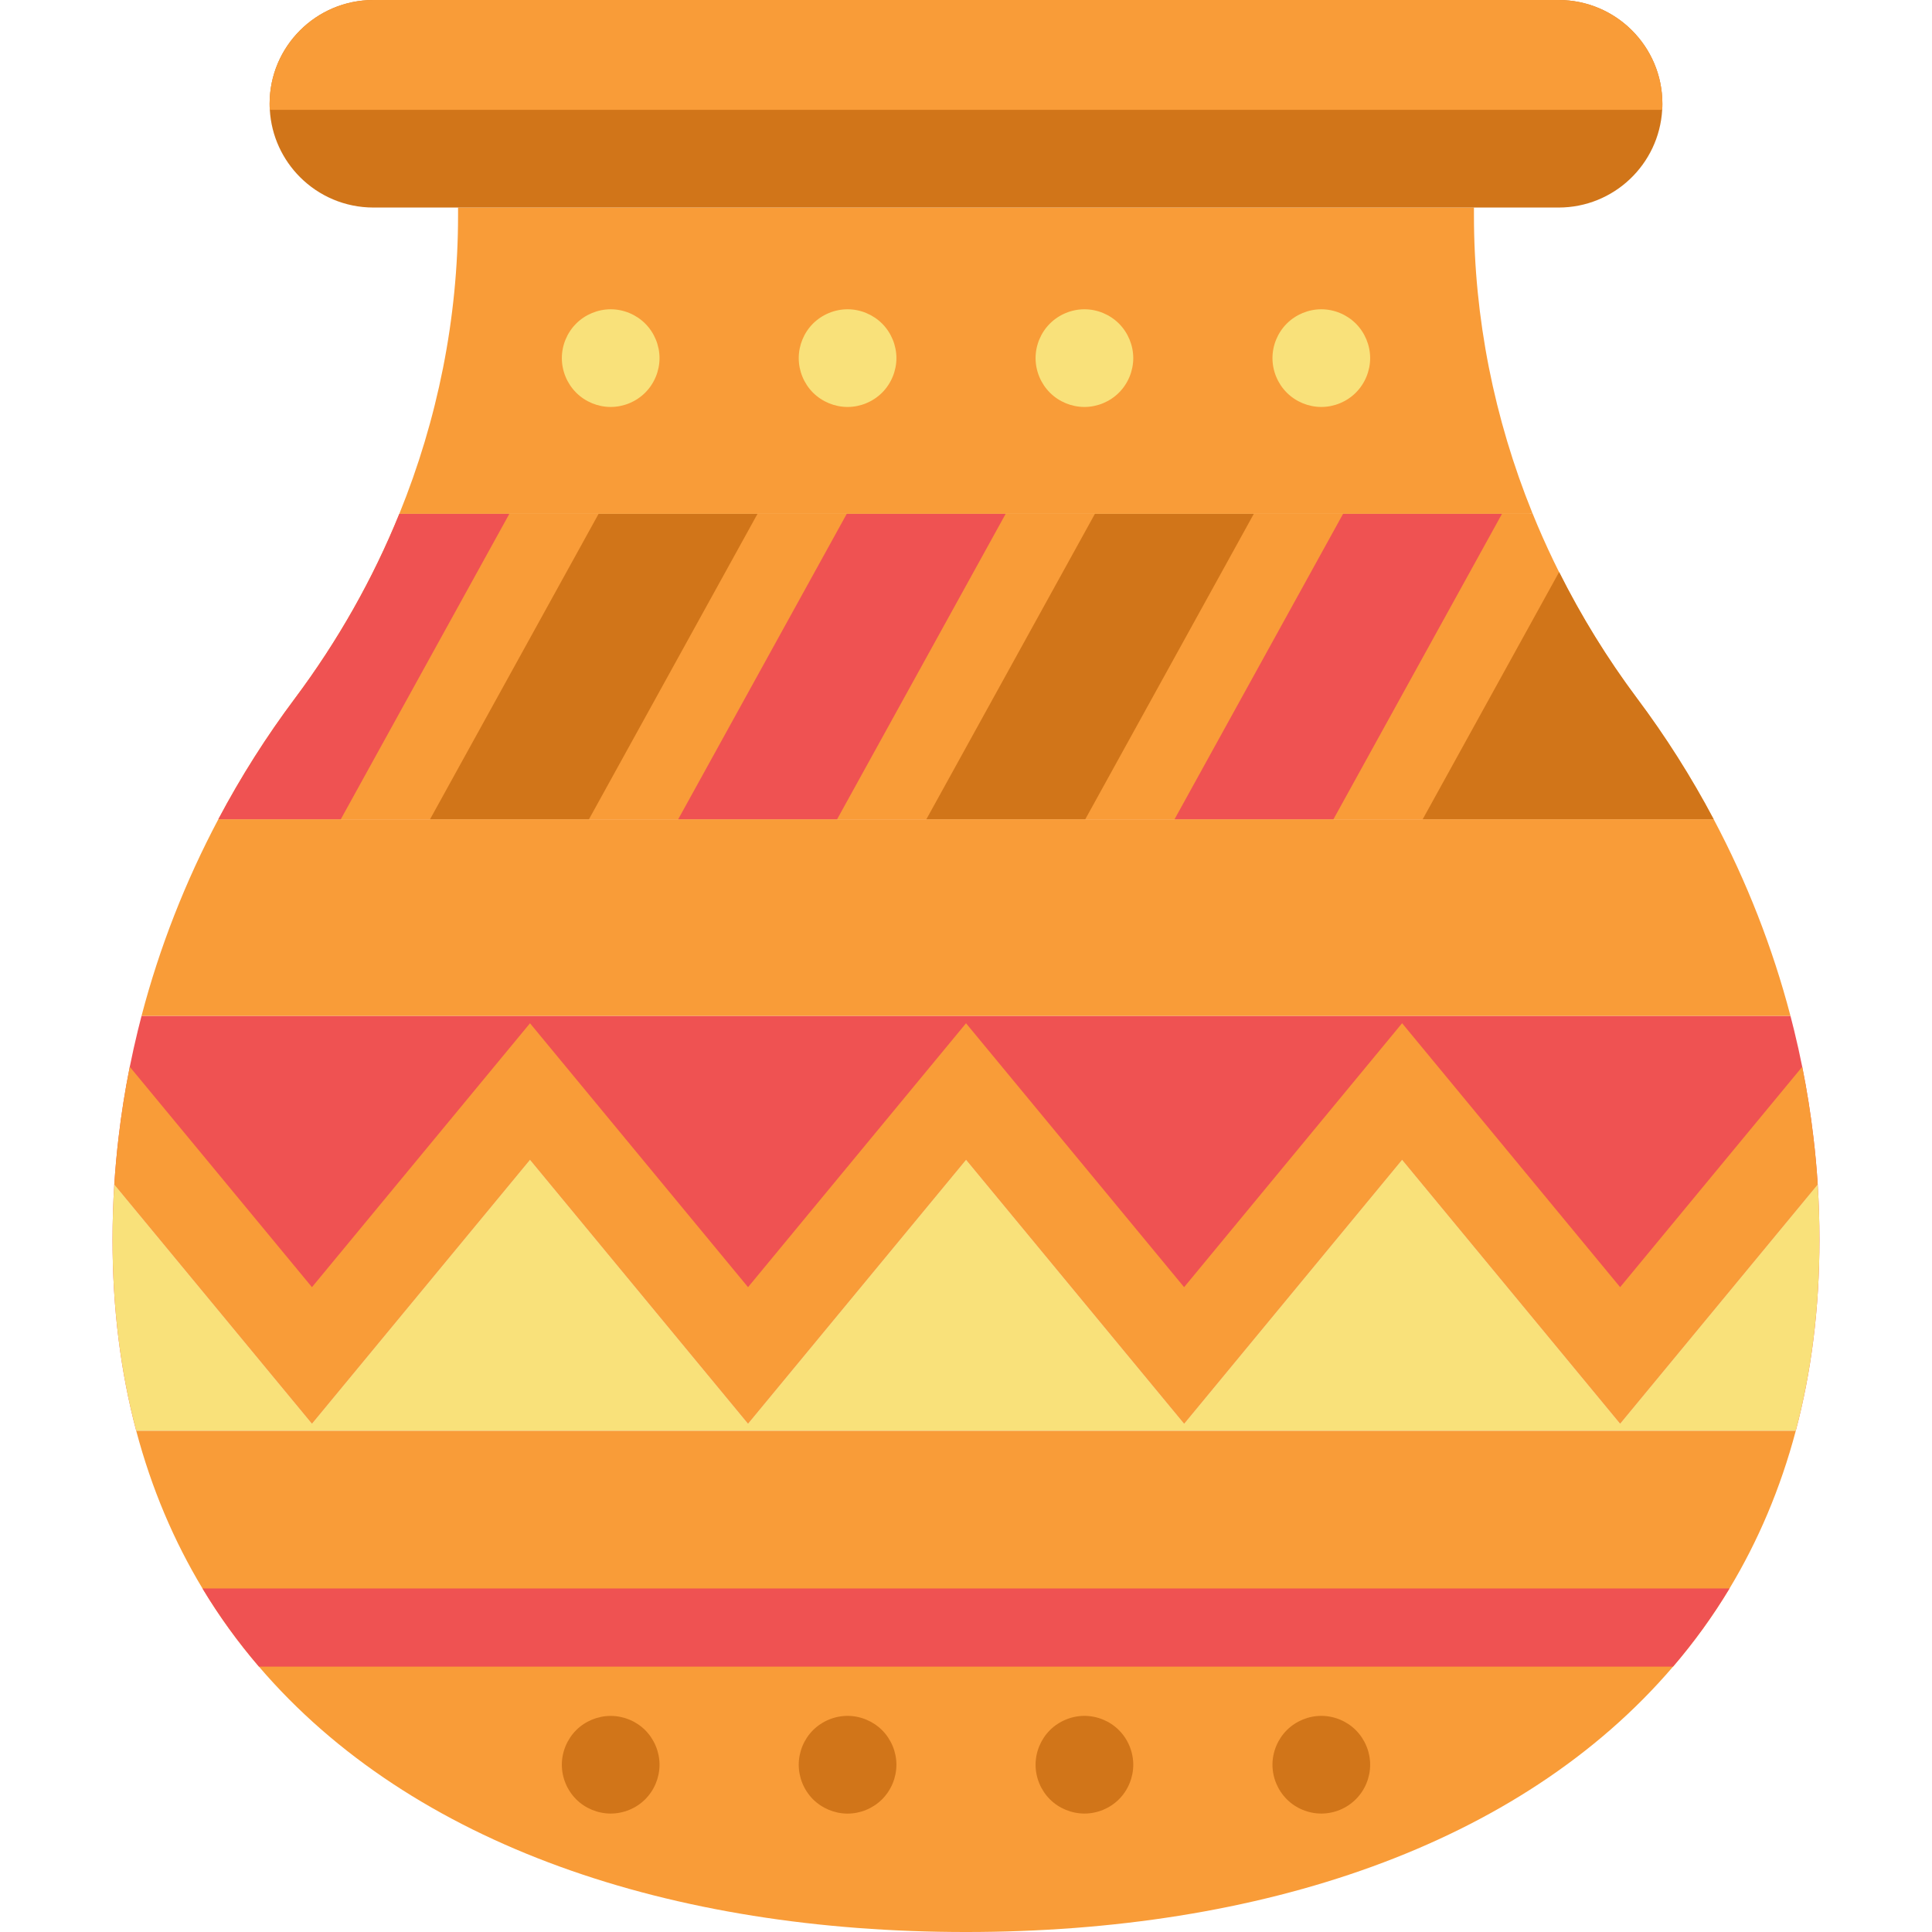 <?xml version="1.0" encoding="iso-8859-1"?>
<!-- Generator: Adobe Illustrator 18.0.0, SVG Export Plug-In . SVG Version: 6.00 Build 0)  -->
<!DOCTYPE svg PUBLIC "-//W3C//DTD SVG 1.1//EN" "http://www.w3.org/Graphics/SVG/1.1/DTD/svg11.dtd">
<svg version="1.1" id="Capa_1" xmlns="http://www.w3.org/2000/svg" xmlns:xlink="http://www.w3.org/1999/xlink" x="0px" y="0px"
	 viewBox="0 0 395.55 395.55" style="enable-background:new 0 0 395.55 395.55;" xml:space="preserve">
<g>
	<path style="fill:#F99C38;" d="M367.65,292.97c-3.13,11.8-7.71,22.54-13.56,32.25c-3.42,5.69-7.29,11.02-11.56,16
		c-31.4,36.71-84.52,54.33-144.75,54.33c-60.24,0-113.36-17.62-144.76-54.33c-4.27-4.98-8.14-10.31-11.56-16
		c-5.85-9.71-10.43-20.45-13.56-32.25H367.65z"/>
	<path style="fill:#EF5252;" d="M372.51,253.83c0,14.14-1.68,27.18-4.86,39.14H27.9c-3.18-11.96-4.86-25-4.86-39.14
		c0-3.8,0.12-7.59,0.36-11.35c0.21-3.21,0.5-6.39,0.87-9.56c0.57-4.88,1.34-9.72,2.3-14.51c0.5-2.47,1.04-4.94,1.64-7.38
		c0.25-1.02,0.5-2.04,0.77-3.05h337.59c0.27,1.01,0.52,2.03,0.77,3.05c0.6,2.44,1.14,4.9,1.64,7.38c0.96,4.78,1.73,9.62,2.3,14.5
		c0.38,3.17,0.67,6.36,0.87,9.57C372.39,246.24,372.51,250.03,372.51,253.83z"/>
	<path style="fill:#F99C38;" d="M366.57,207.98H28.98c3.68-14.06,9-27.56,15.72-40.25h306.15
		C357.58,180.42,362.89,193.92,366.57,207.98z"/>
	<path style="fill:#F99C38;" d="M350.85,167.73H44.7c4.59-8.67,9.85-16.96,15.7-24.77c8.75-11.71,15.93-24.39,21.35-37.75H313.2
		l0.52-0.21c5.43,13.43,12.64,26.19,21.43,37.96C341,150.77,346.26,159.06,350.85,167.73z"/>
	<path style="fill:#F99C38;" d="M313.72,105l-0.52,0.21H81.75c7.84-19.3,12.03-40,12.03-61.11v-1.61h207.99v1.61
		C301.77,65.13,305.93,85.76,313.72,105z"/>
	<path style="fill:#F99C38;" d="M372.15,242.48l-40.45,48.97l-44.64-54.03l-44.62,54.04l-44.65-54.04l-44.64,54.03l-44.64-54.03
		l-44.64,54.03L23.4,242.48c0.21-3.21,0.5-6.39,0.87-9.56c0.57-4.88,1.34-9.72,2.3-14.51l37.3,45.12l44.64-54.03l44.64,54.03
		l44.63-54.03l44.65,54.03l44.63-54.04l44.64,54.04l37.28-45.12c0.96,4.78,1.73,9.62,2.3,14.5
		C371.66,236.08,371.95,239.27,372.15,242.48z"/>
	<g>
		<path style="fill:#F9E17A;" d="M372.15,242.48l-40.45,48.97l-44.64-54.03l-44.62,54.04l-44.65-54.04l-44.64,54.03l-44.64-54.03
			l-44.64,54.03L23.4,242.48c-0.24,3.76-0.36,7.55-0.36,11.35c0,14.14,1.68,27.18,4.86,39.14h339.75c3.18-11.96,4.86-25,4.86-39.14
			C372.51,250.03,372.39,246.24,372.15,242.48z"/>
	</g>
	<path style="fill:#EF5252;" d="M354.09,325.22c-3.42,5.69-7.29,11.02-11.56,16H53.02c-4.27-4.98-8.14-10.31-11.56-16H354.09z"/>
	<path style="fill:#D17519;" d="M340.35,21.24c0,0.42-0.01,0.84-0.04,1.25c-0.65,11.16-9.9,20-21.21,20H76.45
		c-5.87,0-11.18-2.38-15.02-6.22c-3.57-3.57-5.88-8.41-6.19-13.78c-0.03-0.41-0.04-0.83-0.04-1.25C55.2,9.51,64.72,0,76.45,0H319.1
		c5.86,0,11.18,2.38,15.02,6.22C337.97,10.07,340.35,15.37,340.35,21.24z"/>
	<path style="fill:#F99C38;" d="M340.35,21.24c0,0.42-0.01,0.84-0.04,1.25H55.24c-0.03-0.41-0.04-0.83-0.04-1.25
		C55.2,9.51,64.72,0,76.45,0H319.1c5.86,0,11.18,2.38,15.02,6.22C337.97,10.07,340.35,15.37,340.35,21.24z"/>
	<g>
		<path style="fill:#F9E17A;" d="M125.029,83.32c-2.63,0-5.21-1.07-7.069-2.93c-1.86-1.86-2.931-4.44-2.931-7.07
			s1.07-5.21,2.931-7.07c1.859-1.86,4.439-2.93,7.069-2.93s5.21,1.07,7.07,2.93c1.86,1.86,2.93,4.44,2.93,7.07
			s-1.069,5.21-2.93,7.07S127.659,83.32,125.029,83.32z"/>
		<path style="fill:#F9E17A;" d="M173.529,83.32c-2.64,0-5.21-1.07-7.08-2.93c-1.859-1.86-2.92-4.44-2.92-7.07s1.061-5.21,2.92-7.07
			c1.87-1.86,4.45-2.93,7.08-2.93s5.2,1.07,7.07,2.93c1.86,1.86,2.93,4.44,2.93,7.07s-1.069,5.21-2.93,7.07
			S176.159,83.32,173.529,83.32z"/>
		<path style="fill:#F9E17A;" d="M222.02,83.32c-2.63,0-5.21-1.07-7.07-2.93c-1.859-1.86-2.93-4.44-2.93-7.07s1.07-5.21,2.93-7.07
			c1.87-1.86,4.44-2.93,7.07-2.93c2.64,0,5.21,1.07,7.07,2.93c1.859,1.86,2.93,4.44,2.93,7.07s-1.07,5.21-2.93,7.07
			C227.23,82.25,224.659,83.32,222.02,83.32z"/>
		<path style="fill:#F9E17A;" d="M270.52,83.32c-2.63,0-5.21-1.07-7.07-2.93c-1.859-1.86-2.93-4.44-2.93-7.07s1.07-5.21,2.93-7.07
			c1.86-1.86,4.44-2.93,7.07-2.93s5.21,1.07,7.07,2.93c1.859,1.86,2.93,4.44,2.93,7.07s-1.07,5.21-2.93,7.07
			C275.73,82.25,273.15,83.32,270.52,83.32z"/>
	</g>
	<g>
		<path style="fill:#D17519;" d="M125.029,371.3c-2.63,0-5.21-1.06-7.069-2.92c-1.86-1.87-2.931-4.44-2.931-7.08
			c0-2.63,1.07-5.2,2.931-7.07c1.859-1.86,4.439-2.92,7.069-2.92s5.21,1.06,7.07,2.92c1.86,1.87,2.93,4.44,2.93,7.07
			c0,2.64-1.069,5.22-2.93,7.08C130.239,370.24,127.659,371.3,125.029,371.3z"/>
		<path style="fill:#D17519;" d="M173.529,371.31c-2.64,0-5.21-1.07-7.08-2.93c-1.859-1.87-2.92-4.44-2.92-7.08
			c0-2.63,1.061-5.2,2.92-7.07c1.87-1.86,4.45-2.93,7.08-2.93s5.2,1.07,7.07,2.93c1.86,1.87,2.93,4.44,2.93,7.07
			c0,2.64-1.069,5.21-2.93,7.08C178.739,370.24,176.159,371.31,173.529,371.31z"/>
		<path style="fill:#D17519;" d="M222.02,371.3c-2.63,0-5.21-1.06-7.07-2.92c-1.859-1.86-2.93-4.44-2.93-7.07
			c0-2.64,1.07-5.21,2.93-7.08c1.87-1.86,4.44-2.93,7.07-2.93c2.64,0,5.21,1.07,7.07,2.93c1.859,1.86,2.93,4.44,2.93,7.08
			c0,2.63-1.07,5.21-2.93,7.07C227.23,370.24,224.659,371.3,222.02,371.3z"/>
		<path style="fill:#D17519;" d="M270.52,371.3c-2.63,0-5.21-1.06-7.07-2.93c-1.859-1.86-2.93-4.43-2.93-7.07
			c0-2.63,1.07-5.2,2.93-7.07c1.86-1.86,4.44-2.93,7.07-2.93s5.21,1.07,7.07,2.93c1.859,1.87,2.93,4.44,2.93,7.07
			c0,2.64-1.07,5.22-2.93,7.07C275.73,370.24,273.159,371.3,270.52,371.3z"/>
	</g>
	<g>
		<path style="fill:#EF5252;" d="M104.275,105.21H81.75c-5.42,13.36-12.6,26.04-21.35,37.75c-5.85,7.81-11.11,16.1-15.7,24.77
			h25.074L104.275,105.21z"/>
		<polygon style="fill:#D17519;" points="155.083,105.21 122.549,105.21 88.048,167.73 120.582,167.73 		"/>
		<polygon style="fill:#EF5252;" points="205.89,105.21 173.356,105.21 138.855,167.73 171.389,167.73 		"/>
		<polygon style="fill:#D17519;" points="256.698,105.21 224.164,105.21 189.663,167.73 222.197,167.73 		"/>
		<polygon style="fill:#EF5252;" points="307.506,105.21 274.972,105.21 240.471,167.73 273.005,167.73 		"/>
		<path style="fill:#D17519;" d="M291.278,167.73h59.572c-4.59-8.67-9.85-16.96-15.7-24.77c-6.103-8.172-11.425-16.831-15.938-25.85
			L291.278,167.73z"/>
	</g>
</g>
<g>
</g>
<g>
</g>
<g>
</g>
<g>
</g>
<g>
</g>
<g>
</g>
<g>
</g>
<g>
</g>
<g>
</g>
<g>
</g>
<g>
</g>
<g>
</g>
<g>
</g>
<g>
</g>
<g>
</g>
</svg>
